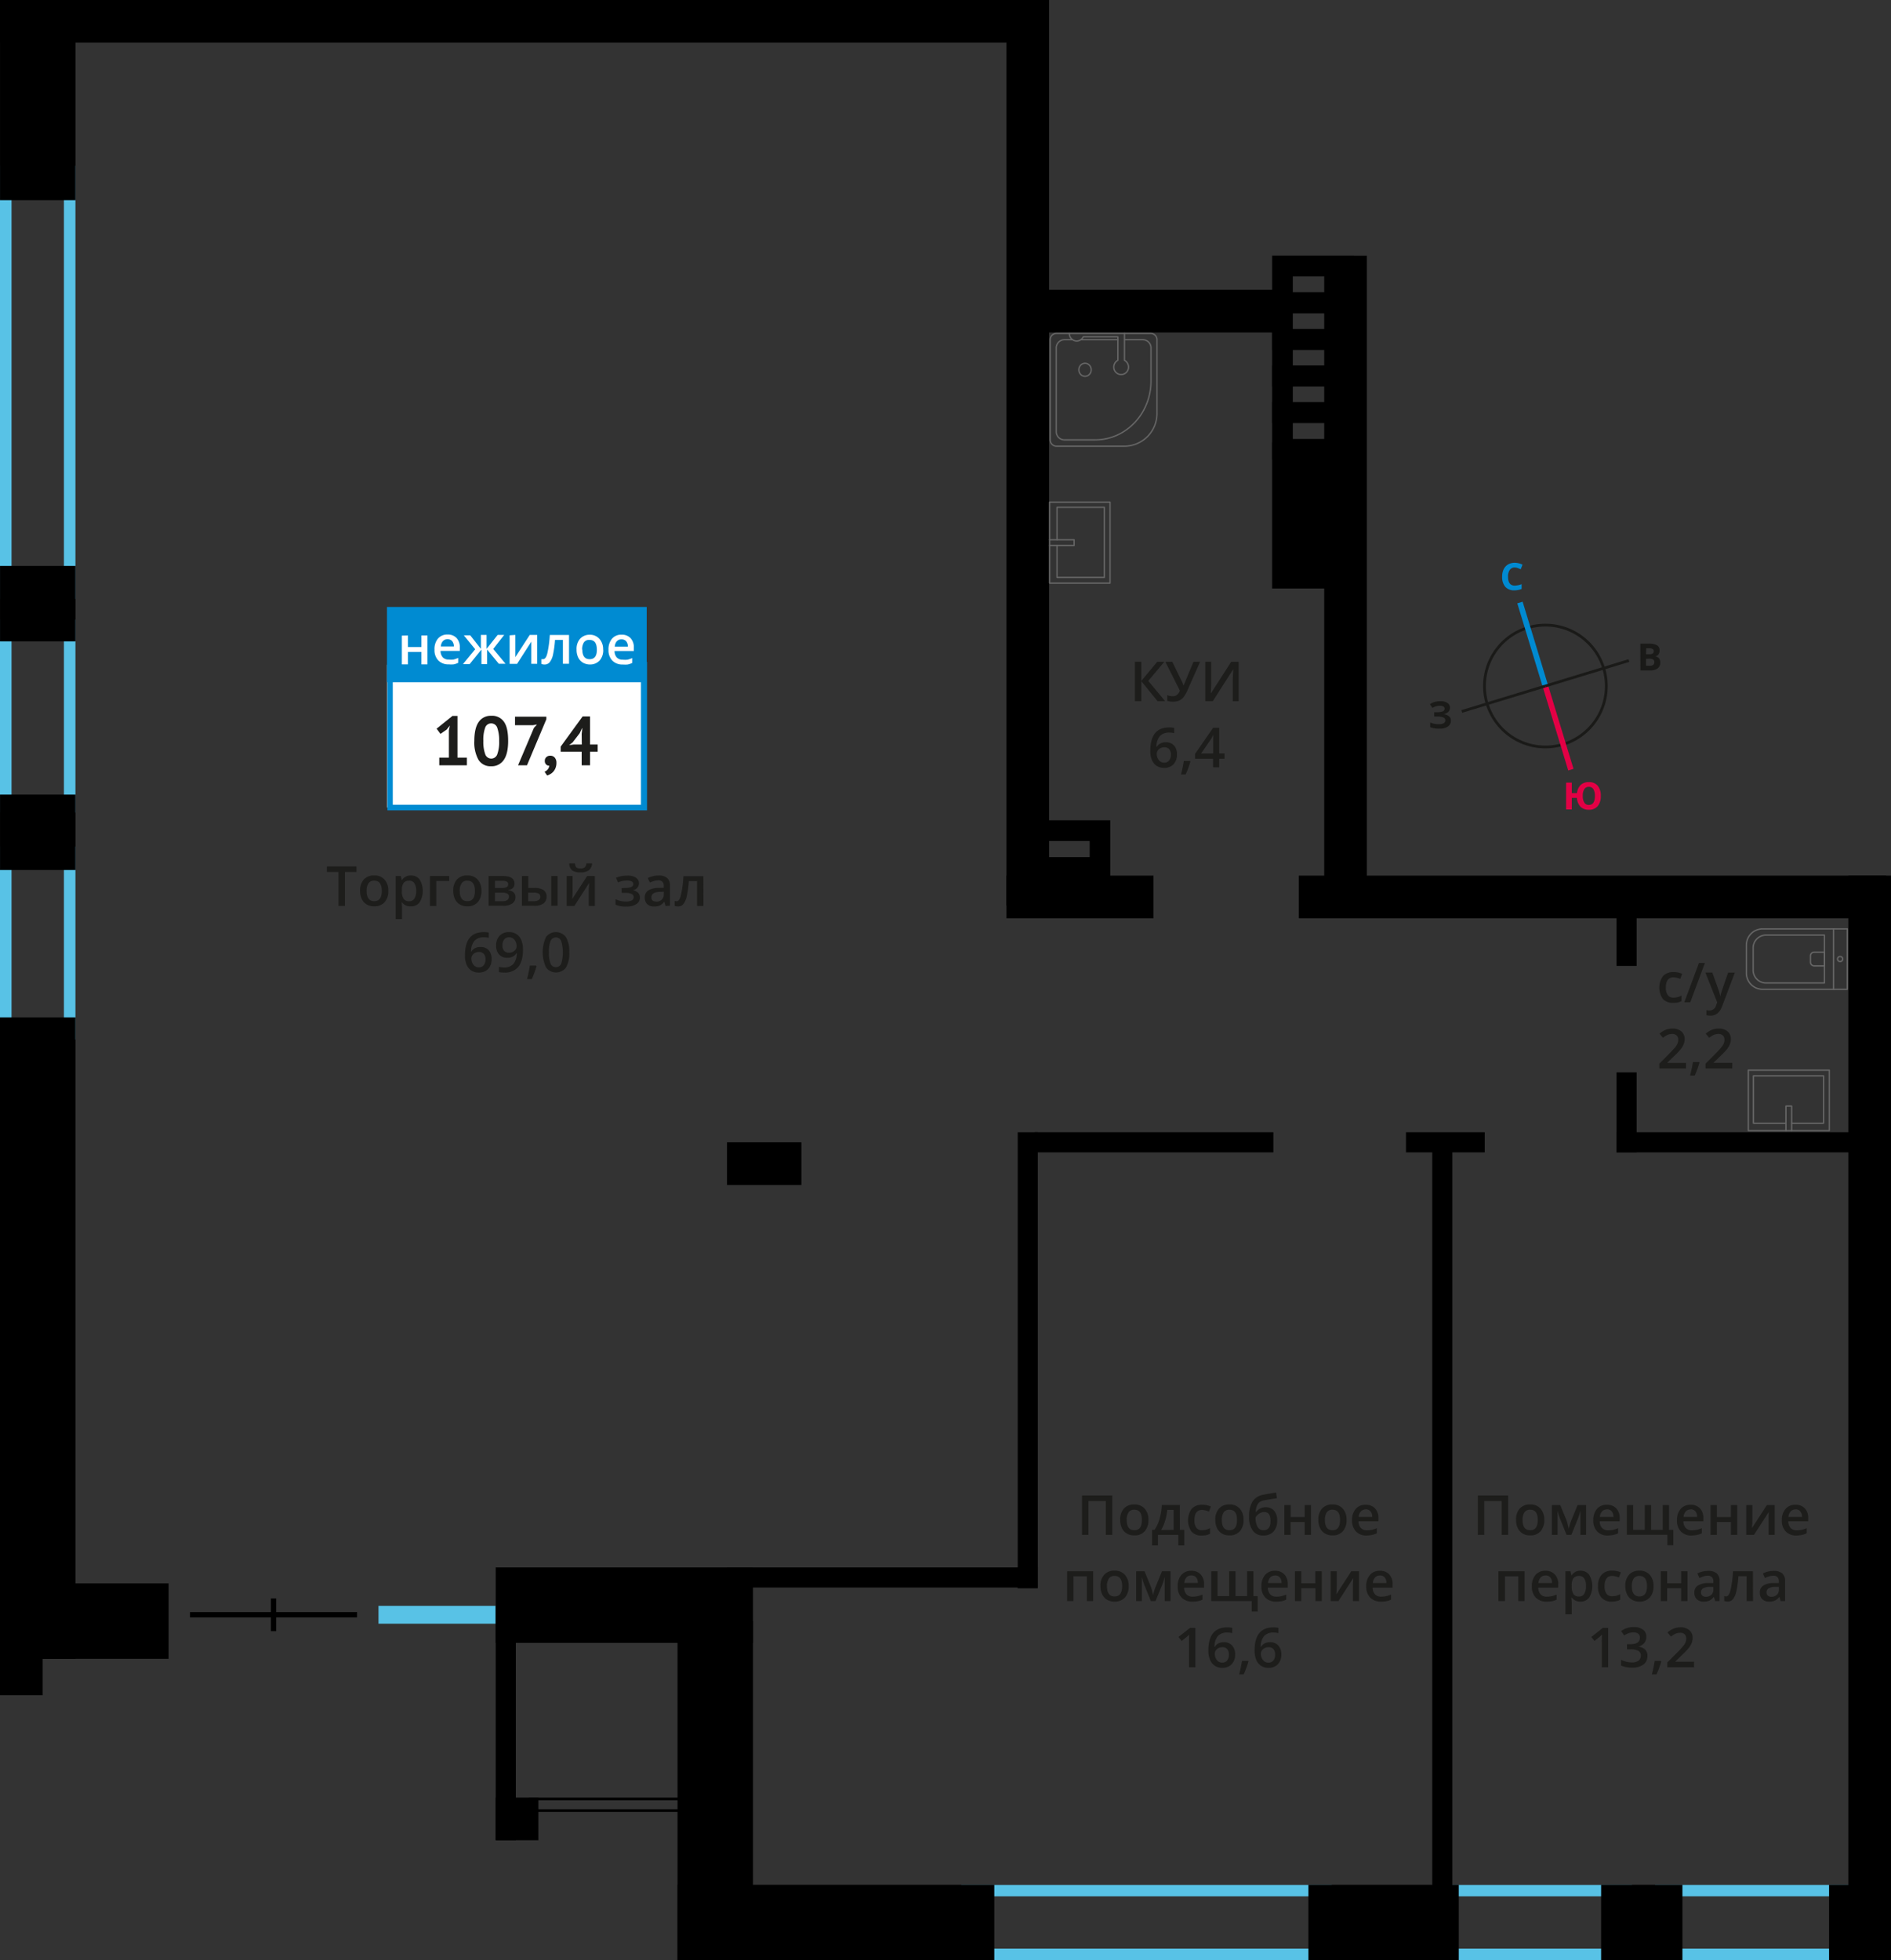 <svg xmlns="http://www.w3.org/2000/svg" width="663.82" height="688.06" viewBox="0 0 663.82 688.06">
  <rect x="0" y="0" width="663.82" height="688.06" fill="#333333" stroke="none"/>
  <defs>
    <style>
      .cls-1 {
        fill: #58c2e6;
      }

      .cls-10, .cls-2, .cls-3, .cls-7, .cls-8, .cls-9 {
        fill: none;
      }

      .cls-2 {
        stroke: #666;
        stroke-linecap: round;
        stroke-linejoin: round;
        stroke-width: 0.47px;
      }

      .cls-3 {
        stroke: #000;
        stroke-miterlimit: 10;
        stroke-width: 1.86px;
      }

      .cls-4 {
        fill: #1d1d1b;
      }

      .cls-5 {
        fill: #fff;
      }

      .cls-6 {
        fill: #008bd2;
      }

      .cls-10, .cls-7 {
        stroke: #1a1a18;
      }

      .cls-7 {
        stroke-miterlimit: 22.93;
        stroke-width: 0.97px;
      }

      .cls-8 {
        stroke: #008ad1;
        stroke-width: 1.95px;
      }

      .cls-10, .cls-8, .cls-9 {
        stroke-miterlimit: 22.93;
      }

      .cls-9 {
        stroke: #e30045;
        stroke-width: 1.94px;
      }

      .cls-10 {
        stroke-width: 0.97px;
      }

      .cls-11 {
        isolation: isolate;
      }

      .cls-12 {
        fill: #008ad1;
      }

      .cls-13 {
        fill: #e30045;
      }

      .cls-14 {
        fill: #1a1a18;
      }
    </style>
  </defs>
  <g id="text">
    <g>
      <path class="cls-1" d="M646.71,665.63V684H585V665.63h61.71m4-4H581v26.48h69.81V661.58Z"/>
      <path class="cls-1" d="M568.88,665.63V684H507.17V665.63h61.71m4-4h-69.8v26.48h69.8V661.58Z"/>
      <path class="cls-1" d="M463.42,665.63V684H341.53V665.63H463.42m4.05-4h-130v26.48h130V661.58Z"/>
      <path class="cls-1" d="M22.44,221.49v59.65H4.05V221.49H22.44m4-4H0v67.73H26.48V217.45Z"/>
      <path class="cls-1" d="M22.44,62.2v144H4.05V62.2H22.44m4-4H0V210.25H26.48V58.16Z"/>
      <path class="cls-1" d="M22.44,301.16V360.8H4.05V301.16H22.44m4-4H0v67.73H26.48V297.12Z"/>
      <rect class="cls-1" x="132.87" y="563.67" width="67.85" height="6.27"/>
      <rect x="-21.88" y="21.88" width="70.25" height="26.48" transform="translate(48.37 21.88) rotate(90)"/>
      <rect y="198.65" width="26.48" height="26.48" transform="translate(225.14 198.65) rotate(90)"/>
      <rect y="278.91" width="26.48" height="26.48" transform="translate(305.4 278.91) rotate(90)"/>
      <rect x="-99.34" y="456.44" width="225.16" height="26.48" transform="translate(482.92 456.44) rotate(90)"/>
      <rect y="555.78" width="59.18" height="26.48" transform="translate(59.18 1138.04) rotate(-180)"/>
      <rect x="174.02" y="550.18" width="90.3" height="26.48" transform="translate(438.34 1126.85) rotate(-180)"/>
      <rect x="237.84" y="661.58" width="111.2" height="26.48" transform="translate(586.88 1349.64) rotate(-180)"/>
      <rect x="459.32" y="661.58" width="52.78" height="26.48" transform="translate(971.41 1349.64) rotate(-180)"/>
      <rect x="562.06" y="661.58" width="28.54" height="26.48"/>
      <rect x="642.08" y="661.58" width="21.74" height="26.48"/>
      <rect x="191.56" y="615.3" width="119.05" height="26.48" transform="translate(879.62 377.46) rotate(90)"/>
      <rect width="368.28" height="14.97" transform="translate(368.28 14.97) rotate(-180)"/>
      <rect x="364.33" y="101.75" width="84.45" height="14.97" transform="translate(813.1 218.46) rotate(-180)"/>
      <path d="M238.29,631.91v3.18h-51.7v-3.18h51.7m.93-.93H185.66v5h53.56v-5Z"/>
      <rect x="136.4" y="601.27" width="82.3" height="7.06" transform="translate(782.35 427.25) rotate(90)"/>
      <rect x="561.35" y="325.86" width="19.29" height="7.06" transform="translate(241.61 900.39) rotate(-90)"/>
      <rect x="556.97" y="386.93" width="28.07" height="7.06" transform="translate(180.54 961.46) rotate(-90)"/>
      <rect x="567.47" y="397.44" width="84.6" height="7.06" transform="translate(1219.54 801.93) rotate(180)"/>
      <rect x="493.55" y="397.44" width="27.64" height="7.06" transform="translate(1014.75 801.93) rotate(180)"/>
      <rect x="255.21" y="550.18" width="109.12" height="7.06" transform="translate(619.53 1107.43) rotate(180)"/>
      <rect x="363.17" y="397.44" width="83.83" height="7.06" transform="translate(810.18 801.93) rotate(180)"/>
      <rect x="280.76" y="473.94" width="160.07" height="7.06" transform="translate(-116.68 838.27) rotate(-90)"/>
      <rect x="371.2" y="530.16" width="270.21" height="7.06" transform="translate(1040 27.39) rotate(90)"/>
      <rect x="255.21" y="400.97" width="26.11" height="14.97"/>
      <rect x="174.02" y="630.98" width="14.97" height="14.97" transform="translate(363.01 1276.92) rotate(-180)"/>
      <rect y="580.06" width="14.97" height="14.97" transform="translate(14.97 1175.09) rotate(-180)"/>
      <rect x="353.31" y="307.36" width="51.61" height="14.97" transform="translate(758.23 629.68) rotate(-180)"/>
      <rect x="455.95" y="307.36" width="206.12" height="14.97" transform="translate(1118.02 629.68) rotate(-180)"/>
      <rect x="465.98" y="490.23" width="380.71" height="14.97" transform="translate(1154.05 -158.63) rotate(90)"/>
      <rect x="207.71" y="157.24" width="306.17" height="14.97" transform="translate(525.52 -196.07) rotate(90)"/>
      <rect x="358.32" y="196.3" width="228.03" height="14.97" transform="translate(676.13 -268.55) rotate(90)"/>
      <g>
        <path class="cls-2" d="M613,326h29.74a5.69,5.69,0,0,1,5.69,5.69v9.83a5.69,5.69,0,0,1-5.69,5.69H613a0,0,0,0,1,0,0V326a0,0,0,0,1,0,0Z" transform="translate(1261.48 673.26) rotate(-180)"/>
        <path class="cls-2" d="M615.43,328.22h20.51a4.51,4.51,0,0,1,4.51,4.51v7.79a4.51,4.51,0,0,1-4.51,4.51H615.43a0,0,0,0,1,0,0V328.22a0,0,0,0,1,0,0Z" transform="translate(1255.88 673.26) rotate(-180)"/>
        <path class="cls-2" d="M635.55,334.23h3.62a1.29,1.29,0,0,1,1.29,1.29v2.23a1.29,1.29,0,0,1-1.29,1.29h-3.62a0,0,0,0,1,0,0v-4.8A0,0,0,0,1,635.55,334.23Z" transform="matrix(-1, 0, 0, -1, 1276, 673.26)"/>
        <circle class="cls-2" cx="645.96" cy="336.63" r="0.9"/>
        <line class="cls-2" x1="643.65" y1="347.24" x2="643.65" y2="326.02"/>
      </g>
      <g>
        <rect class="cls-2" x="617.33" y="372.04" width="21.22" height="28.43" transform="translate(241.69 1014.19) rotate(-90)"/>
        <polyline class="cls-2" points="628.94 396.86 628.94 388.25 626.94 388.25 626.94 396.86"/>
        <polyline class="cls-2" points="628.94 394.26 640.15 394.26 640.15 377.64 615.53 377.64 615.53 394.26 626.94 394.26"/>
      </g>
      <g>
        <rect class="cls-2" x="368.45" y="176.25" width="21.22" height="28.43"/>
        <polyline class="cls-2" points="368.45 191.47 377.06 191.47 377.06 189.47 368.45 189.47"/>
        <polyline class="cls-2" points="371.06 191.47 371.06 202.68 387.67 202.68 387.67 178.06 371.06 178.06 371.06 189.47"/>
      </g>
      <g>
        <path class="cls-2" d="M375.39,117a2.64,2.64,0,0,0,2.58,2.72,2.57,2.57,0,0,0,2.29-1.49h12.15v8.23a2.73,2.73,0,0,0-1.42,2.42,2.58,2.58,0,1,0,5.16,0,2.73,2.73,0,0,0-1.42-2.42V117"/>
        <path class="cls-2" d="M369.85,118.08h25.9a11.47,11.47,0,0,1,11.47,11.47v23.79a2.23,2.23,0,0,1-2.23,2.23H369.85a2.23,2.23,0,0,1-2.23-2.23v-33A2.23,2.23,0,0,1,369.85,118.08Z" transform="translate(524.23 -250.6) rotate(90)"/>
        <path class="cls-2" d="M376.49,119.26h-2.92a2.87,2.87,0,0,0-2.79,2.95v29.25a2.87,2.87,0,0,0,2.79,2.94h10.89c10.82,0,19.6-9.27,19.59-20.7V122.2a2.86,2.86,0,0,0-2.78-2.94h-6.54"/>
        <line class="cls-2" x1="392.41" y1="119.26" x2="379.48" y2="119.26"/>
        <ellipse class="cls-2" cx="380.89" cy="129.8" rx="2.18" ry="2.3"/>
      </g>
      <path d="M468.05,97v5.66H453.83V97h14.22m7.27-7.27H446.56V110h28.76V89.77Z"/>
      <path d="M468.05,109.89v5.66H453.83v-5.66h14.22m7.27-7.27H446.56v20.2h28.76v-20.2Z"/>
      <path d="M468.05,122.74v5.66H453.83v-5.66h14.22m7.27-7.27H446.56v20.19h28.76V115.47Z"/>
      <path d="M468.05,135.58v5.66H453.83v-5.66h14.22m7.27-7.27H446.56v20.2h28.76v-20.2Z"/>
      <path d="M468.05,148.43v5.66H453.83v-5.66h14.22m7.27-7.27H446.56v20.2h28.76v-20.2Z"/>
      <rect x="446.56" y="155.35" width="28.76" height="51.22"/>
      <path d="M382.52,295.2v5.66H368.29V295.2h14.23m7.26-7.27H361v20.2h28.75v-20.2Z"/>
      <g>
        <line class="cls-3" x1="96.03" y1="561.05" x2="96.03" y2="572.56"/>
        <line class="cls-3" x1="125.35" y1="566.8" x2="66.7" y2="566.8"/>
      </g>
      <g>
        <path class="cls-4" d="M409,246.11h-2.66l-5.69-7v7h-2.26V232.28h2.26V239l5.59-6.7h2.48L403.09,239Z"/>
        <path class="cls-4" d="M421.29,232.28l-4.36,9.84a11.89,11.89,0,0,1-1.48,2.61,4.09,4.09,0,0,1-1.55,1.19,5.51,5.51,0,0,1-2.15.38,7,7,0,0,1-2-.29v-2a5.11,5.11,0,0,0,1.94.37,2.4,2.4,0,0,0,1.44-.42,3.63,3.63,0,0,0,1.06-1.52l-5.1-10.13h2.44l3.37,6.93a13,13,0,0,1,.56,1.32h.1a5.61,5.61,0,0,1,.28-.79l3.11-7.46Z"/>
        <path class="cls-4" d="M423.11,232.28h2.07v7.19c0,.75,0,1.51-.05,2.27s-.07,1.29-.09,1.56h.09l7.06-11h2.64v13.83h-2.08V239c0-1.09.06-2.42.18-4h-.08l-7.09,11.1h-2.65Z"/>
        <path class="cls-4" d="M403.82,263.46q0-8.11,6.61-8.12a8.63,8.63,0,0,1,1.75.16v1.86a5.93,5.93,0,0,0-1.66-.21,4.39,4.39,0,0,0-3.34,1.19,5.79,5.79,0,0,0-1.21,3.82h.11a3.11,3.11,0,0,1,1.25-1.19,4.05,4.05,0,0,1,1.89-.42,3.77,3.77,0,0,1,2.94,1.16,4.47,4.47,0,0,1,1,3.13,4.73,4.73,0,0,1-1.22,3.43,4.35,4.35,0,0,1-3.31,1.27,4.64,4.64,0,0,1-2.59-.72,4.5,4.5,0,0,1-1.68-2.08A8.11,8.11,0,0,1,403.82,263.46Zm4.82,4.24a2.14,2.14,0,0,0,1.76-.74,3.19,3.19,0,0,0,.62-2.1,2.8,2.8,0,0,0-.58-1.88,2.18,2.18,0,0,0-1.74-.68,3,3,0,0,0-1.33.31,2.42,2.42,0,0,0-.95.84,1.93,1.93,0,0,0-.35,1.09,3.53,3.53,0,0,0,.72,2.25A2.25,2.25,0,0,0,408.64,267.7Z"/>
        <path class="cls-4" d="M417.88,267.31a31.82,31.82,0,0,1-1.67,4.53h-1.63a46.55,46.55,0,0,0,1-4.74h2.18Z"/>
        <path class="cls-4" d="M429.87,266.33H428v3h-2.16v-3h-6.32v-1.71l6.32-9.14H428v9h1.87Zm-4-1.84V261c0-1.24,0-2.25.09-3h-.07a11.58,11.58,0,0,1-.83,1.51l-3.44,5Z"/>
      </g>
      <g>
        <path class="cls-4" d="M587.32,352a4.59,4.59,0,0,1-3.61-1.38,7,7,0,0,1,.06-8,4.8,4.8,0,0,1,3.73-1.41,7,7,0,0,1,3,.61l-.67,1.79a6.67,6.67,0,0,0-2.33-.55q-2.72,0-2.72,3.6a4.35,4.35,0,0,0,.68,2.65,2.36,2.36,0,0,0,2,.88,5.7,5.7,0,0,0,2.81-.74v1.94a4.48,4.48,0,0,1-1.27.5A7.7,7.7,0,0,1,587.32,352Z"/>
        <path class="cls-4" d="M598.5,338l-5.15,13.82h-2.1L596.41,338Z"/>
        <path class="cls-4" d="M598.66,341.36h2.42l2.13,5.92a11.54,11.54,0,0,1,.64,2.39h.07a9.4,9.4,0,0,1,.32-1.27q.22-.73,2.4-7H609l-4.47,11.84c-.82,2.18-2.17,3.27-4.07,3.27a6.91,6.91,0,0,1-1.44-.16v-1.76a5.68,5.68,0,0,0,1.15.11,2.35,2.35,0,0,0,2.26-1.86l.38-1Z"/>
        <path class="cls-4" d="M591.86,375.05h-9.37v-1.68l3.56-3.58c1.05-1.08,1.75-1.85,2.1-2.3a5.59,5.59,0,0,0,.75-1.27,3.38,3.38,0,0,0,.23-1.28,1.92,1.92,0,0,0-.56-1.47,2.13,2.13,0,0,0-1.55-.54,4.25,4.25,0,0,0-1.54.29,7.3,7.3,0,0,0-1.72,1.06l-1.2-1.46a7.78,7.78,0,0,1,2.24-1.38,6.62,6.62,0,0,1,2.32-.41,4.54,4.54,0,0,1,3.09,1,3.38,3.38,0,0,1,1.17,2.71,4.8,4.8,0,0,1-.34,1.77,7.14,7.14,0,0,1-1,1.74,24,24,0,0,1-2.31,2.42L585.29,373v.1h6.57Z"/>
        <path class="cls-4" d="M596.59,373a32.73,32.73,0,0,1-1.67,4.53h-1.63a46.16,46.16,0,0,0,1-4.75h2.18Z"/>
        <path class="cls-4" d="M608.09,375.05h-9.38v-1.68l3.57-3.58a30,30,0,0,0,2.09-2.3,5.31,5.31,0,0,0,.76-1.27,3.59,3.59,0,0,0,.23-1.28,2,2,0,0,0-.56-1.47,2.16,2.16,0,0,0-1.56-.54,4.2,4.2,0,0,0-1.53.29,7.3,7.3,0,0,0-1.72,1.06l-1.2-1.46a7.78,7.78,0,0,1,2.24-1.38,6.62,6.62,0,0,1,2.32-.41,4.58,4.58,0,0,1,3.09,1,3.38,3.38,0,0,1,1.16,2.71,4.8,4.8,0,0,1-.33,1.77,7.48,7.48,0,0,1-1,1.74,24.4,24.4,0,0,1-2.32,2.42l-2.4,2.32v.1h6.57Z"/>
      </g>
      <g>
        <path class="cls-4" d="M529.42,538.76h-2.27V526.87h-6.1v11.89h-2.26V524.93h10.63Z"/>
        <path class="cls-4" d="M542.1,533.51a5.69,5.69,0,0,1-1.32,4,4.69,4.69,0,0,1-3.66,1.44,5,5,0,0,1-2.59-.66,4.43,4.43,0,0,1-1.73-1.9,6.56,6.56,0,0,1-.6-2.88,5.65,5.65,0,0,1,1.3-4,4.75,4.75,0,0,1,3.68-1.43,4.61,4.61,0,0,1,3.59,1.46A5.63,5.63,0,0,1,542.1,533.51Zm-7.62,0c0,2.42.9,3.62,2.68,3.62s2.65-1.2,2.65-3.62-.89-3.58-2.67-3.58a2.3,2.3,0,0,0-2,.92A4.73,4.73,0,0,0,534.48,533.51Z"/>
        <path class="cls-4" d="M550.66,536.63l.12-.45c.26-.94.48-1.66.67-2.17l2.34-5.71h3v10.46h-2v-8.45l-.17.57a20.12,20.12,0,0,1-.72,2.24l-2.29,5.64h-1.68l-2.29-5.68a27,27,0,0,1-.87-2.77v8.45h-2V528.3h2.94l2.27,5.54A25.12,25.12,0,0,1,550.66,536.63Z"/>
        <path class="cls-4" d="M564.5,539a5.07,5.07,0,0,1-3.82-1.43,5.4,5.4,0,0,1-1.37-3.91,5.92,5.92,0,0,1,1.27-4,4.4,4.4,0,0,1,3.51-1.47,4.3,4.3,0,0,1,3.27,1.26,4.77,4.77,0,0,1,1.21,3.46V534h-7a3.39,3.39,0,0,0,.82,2.34,2.84,2.84,0,0,0,2.18.82,7.85,7.85,0,0,0,1.73-.18,8.93,8.93,0,0,0,1.72-.58v1.81a7.11,7.11,0,0,1-1.65.55A10.7,10.7,0,0,1,564.5,539Zm-.41-9.16a2.25,2.25,0,0,0-1.7.68,3.26,3.26,0,0,0-.76,1.95h4.75a2.91,2.91,0,0,0-.62-2A2.17,2.17,0,0,0,564.09,529.79Z"/>
        <path class="cls-4" d="M585.91,537h1.5v5.4h-2.09v-3.68H571.09V528.3h2.22V537h4.08v-8.7h2.22V537h4.07v-8.7h2.23Z"/>
        <path class="cls-4" d="M593.88,539a5.07,5.07,0,0,1-3.82-1.43,5.4,5.4,0,0,1-1.37-3.91,5.87,5.87,0,0,1,1.28-4,4.4,4.4,0,0,1,3.5-1.47,4.34,4.34,0,0,1,3.28,1.26,4.81,4.81,0,0,1,1.2,3.46V534h-7a3.39,3.39,0,0,0,.82,2.34,2.84,2.84,0,0,0,2.18.82,7.85,7.85,0,0,0,1.73-.18,8.93,8.93,0,0,0,1.72-.58v1.81a7,7,0,0,1-1.65.55A10.7,10.7,0,0,1,593.88,539Zm-.41-9.16a2.21,2.21,0,0,0-1.69.68,3.2,3.2,0,0,0-.77,1.95h4.75a2.91,2.91,0,0,0-.62-2A2.17,2.17,0,0,0,593.47,529.79Z"/>
        <path class="cls-4" d="M602.69,528.3v4.2h4.93v-4.2h2.22v10.46h-2.22v-4.51h-4.93v4.51h-2.22V528.3Z"/>
        <path class="cls-4" d="M615.15,528.3v5.36c0,.63,0,1.54-.15,2.75l5.24-8.11H623v10.46h-2.14v-5.27c0-.29,0-.76,0-1.41s.07-1.12.09-1.42l-5.23,8.1H613V528.3Z"/>
        <path class="cls-4" d="M630.69,539a5.06,5.06,0,0,1-3.81-1.43,5.36,5.36,0,0,1-1.38-3.91,5.92,5.92,0,0,1,1.28-4,4.4,4.4,0,0,1,3.51-1.47,4.3,4.3,0,0,1,3.27,1.26,4.81,4.81,0,0,1,1.2,3.46V534h-7a3.44,3.44,0,0,0,.82,2.34,2.87,2.87,0,0,0,2.19.82,7.76,7.76,0,0,0,1.72-.18,8.5,8.5,0,0,0,1.72-.58v1.81a6.81,6.81,0,0,1-1.65.55A10.62,10.62,0,0,1,630.69,539Zm-.4-9.16a2.22,2.22,0,0,0-1.7.68,3.14,3.14,0,0,0-.76,1.95h4.75a3,3,0,0,0-.63-2A2.15,2.15,0,0,0,630.29,529.79Z"/>
        <path class="cls-4" d="M535.18,551.54V562H533v-8.7h-4.69V562H526V551.54Z"/>
        <path class="cls-4" d="M542.93,562.19a5.07,5.07,0,0,1-3.82-1.43,5.41,5.41,0,0,1-1.37-3.92,5.91,5.91,0,0,1,1.27-4,4.4,4.4,0,0,1,3.51-1.47,4.3,4.3,0,0,1,3.27,1.26,4.77,4.77,0,0,1,1.21,3.46v1.2h-7a3.39,3.39,0,0,0,.82,2.34,2.84,2.84,0,0,0,2.18.82,7.85,7.85,0,0,0,1.73-.18,8.64,8.64,0,0,0,1.71-.58v1.81a6.89,6.89,0,0,1-1.64.55A10.79,10.79,0,0,1,542.93,562.19Zm-.41-9.16a2.25,2.25,0,0,0-1.7.68,3.26,3.26,0,0,0-.76,1.95h4.75a2.91,2.91,0,0,0-.62-2A2.17,2.17,0,0,0,542.52,553Z"/>
        <path class="cls-4" d="M554.82,562.19a3.67,3.67,0,0,1-3.08-1.43h-.13c.09.88.13,1.42.13,1.61v4.28h-2.22V551.54h1.8c0,.2.15.66.31,1.4h.11a3.48,3.48,0,0,1,3.12-1.59,3.62,3.62,0,0,1,3,1.42,7.79,7.79,0,0,1,0,8A3.66,3.66,0,0,1,554.82,562.19Zm-.53-9a2.31,2.31,0,0,0-1.94.77,4.07,4.07,0,0,0-.61,2.48v.33a4.86,4.86,0,0,0,.61,2.77,2.24,2.24,0,0,0,2,.85,2,2,0,0,0,1.78-.94,4.86,4.86,0,0,0,.62-2.7,4.74,4.74,0,0,0-.61-2.66A2.08,2.08,0,0,0,554.29,553.17Z"/>
        <path class="cls-4" d="M565.8,562.19a4.54,4.54,0,0,1-3.6-1.39,5.74,5.74,0,0,1-1.24-4,5.82,5.82,0,0,1,1.29-4.06,4.78,4.78,0,0,1,3.73-1.42,7,7,0,0,1,3,.62l-.67,1.78a6.85,6.85,0,0,0-2.33-.55c-1.81,0-2.71,1.21-2.71,3.61a4.31,4.31,0,0,0,.68,2.64,2.33,2.33,0,0,0,2,.88,5.72,5.72,0,0,0,2.81-.73v1.94a4.55,4.55,0,0,1-1.28.5A7.64,7.64,0,0,1,565.8,562.19Z"/>
        <path class="cls-4" d="M580.45,556.75a5.74,5.74,0,0,1-1.31,4,4.72,4.72,0,0,1-3.66,1.44,5,5,0,0,1-2.59-.66,4.4,4.4,0,0,1-1.73-1.91,6.35,6.35,0,0,1-.61-2.87,5.66,5.66,0,0,1,1.31-4,4.72,4.72,0,0,1,3.67-1.43,4.62,4.62,0,0,1,3.6,1.46A5.67,5.67,0,0,1,580.45,556.75Zm-7.61,0q0,3.62,2.67,3.62t2.65-3.62q0-3.59-2.66-3.58a2.28,2.28,0,0,0-2,.92A4.73,4.73,0,0,0,572.84,556.75Z"/>
        <path class="cls-4" d="M585.23,551.54v4.2h4.92v-4.2h2.23V562h-2.23v-4.51h-4.92V562H583V551.54Z"/>
        <path class="cls-4" d="M602.1,562l-.45-1.46h-.07a4.3,4.3,0,0,1-1.52,1.3,4.86,4.86,0,0,1-2,.35,3.36,3.36,0,0,1-2.41-.83,3.11,3.11,0,0,1-.86-2.36,2.77,2.77,0,0,1,1.2-2.44,6.9,6.9,0,0,1,3.66-.9l1.8,0v-.56a2.08,2.08,0,0,0-.47-1.5,1.9,1.9,0,0,0-1.45-.5,5,5,0,0,0-1.54.24,11.64,11.64,0,0,0-1.42.56l-.71-1.59a7.6,7.6,0,0,1,1.86-.68,8.79,8.79,0,0,1,1.91-.23,4.52,4.52,0,0,1,3,.87,3.4,3.4,0,0,1,1,2.73v7Zm-3.31-1.51a2.75,2.75,0,0,0,1.94-.68,2.44,2.44,0,0,0,.73-1.9V557l-1.34,0a4.59,4.59,0,0,0-2.28.53,1.59,1.59,0,0,0-.72,1.43,1.37,1.37,0,0,0,.42,1.08A1.77,1.77,0,0,0,598.79,560.49Z"/>
        <path class="cls-4" d="M615.38,562h-2.24v-8.72h-2.88a36.68,36.68,0,0,1-.72,5.26,6.76,6.76,0,0,1-1.17,2.76,2.32,2.32,0,0,1-1.87.87,3.16,3.16,0,0,1-1.23-.21v-1.74a2,2,0,0,0,.7.13c.65,0,1.15-.72,1.52-2.17a40.56,40.56,0,0,0,.87-6.64h7Z"/>
        <path class="cls-4" d="M625.11,562l-.45-1.46h-.07a4.32,4.32,0,0,1-1.53,1.3,4.78,4.78,0,0,1-2,.35,3.36,3.36,0,0,1-2.41-.83,3.12,3.12,0,0,1-.87-2.36,2.77,2.77,0,0,1,1.2-2.44,7,7,0,0,1,3.66-.9l1.81,0v-.56a2.12,2.12,0,0,0-.47-1.5,1.9,1.9,0,0,0-1.45-.5,5,5,0,0,0-1.54.24,11,11,0,0,0-1.42.56l-.72-1.59a7.83,7.83,0,0,1,1.87-.68,8.79,8.79,0,0,1,1.91-.23,4.52,4.52,0,0,1,3,.87,3.43,3.43,0,0,1,1,2.73v7Zm-3.31-1.51a2.76,2.76,0,0,0,1.94-.68,2.44,2.44,0,0,0,.73-1.9V557l-1.34,0a4.59,4.59,0,0,0-2.28.53,1.59,1.59,0,0,0-.72,1.43,1.37,1.37,0,0,0,.42,1.08A1.75,1.75,0,0,0,621.8,560.49Z"/>
        <path class="cls-4" d="M564.54,585.24h-2.23v-8.93c0-1.06,0-1.91.08-2.53-.15.15-.32.32-.53.5L559.73,576l-1.11-1.41,4.06-3.2h1.86Z"/>
        <path class="cls-4" d="M577.92,574.59a3.2,3.2,0,0,1-.77,2.19A3.87,3.87,0,0,1,575,578V578a4.19,4.19,0,0,1,2.49,1,2.93,2.93,0,0,1,.83,2.2,3.65,3.65,0,0,1-1.4,3.07,6.42,6.42,0,0,1-4,1.09,9,9,0,0,1-3.88-.75v-2a9,9,0,0,0,1.86.68,8.55,8.55,0,0,0,1.89.23,4,4,0,0,0,2.4-.59,2.18,2.18,0,0,0,.8-1.85,1.73,1.73,0,0,0-.88-1.62,5.6,5.6,0,0,0-2.76-.52h-1.2v-1.81h1.22c2.2,0,3.31-.76,3.31-2.29a1.7,1.7,0,0,0-.58-1.37,2.59,2.59,0,0,0-1.7-.48,5.13,5.13,0,0,0-1.52.22,7.8,7.8,0,0,0-1.72.86l-1.08-1.55a7.25,7.25,0,0,1,4.41-1.4,5.22,5.22,0,0,1,3.26.9A2.94,2.94,0,0,1,577.92,574.59Z"/>
        <path class="cls-4" d="M583.17,583.21a32.22,32.22,0,0,1-1.67,4.52h-1.63a46.55,46.55,0,0,0,1-4.74H583Z"/>
        <path class="cls-4" d="M594.67,585.24h-9.38v-1.69l3.57-3.58a30.47,30.47,0,0,0,2.09-2.29,5.52,5.52,0,0,0,.76-1.27,3.63,3.63,0,0,0,.23-1.28,2,2,0,0,0-.56-1.48,2.16,2.16,0,0,0-1.56-.53,4,4,0,0,0-1.53.29,7,7,0,0,0-1.72,1.06l-1.2-1.47a7.78,7.78,0,0,1,2.24-1.38,6.62,6.62,0,0,1,2.32-.41,4.58,4.58,0,0,1,3.09,1,3.39,3.39,0,0,1,1.16,2.71,4.85,4.85,0,0,1-.33,1.78,7.43,7.43,0,0,1-1,1.73,24.4,24.4,0,0,1-2.32,2.42l-2.4,2.33v.09h6.57Z"/>
      </g>
      <g>
        <path class="cls-4" d="M390.46,538.76h-2.27V526.87h-6.1v11.89h-2.26V524.93h10.63Z"/>
        <path class="cls-4" d="M403.14,533.51a5.69,5.69,0,0,1-1.32,4,4.69,4.69,0,0,1-3.66,1.44,5,5,0,0,1-2.59-.66,4.43,4.43,0,0,1-1.73-1.9,6.56,6.56,0,0,1-.6-2.88,5.65,5.65,0,0,1,1.3-4,4.75,4.75,0,0,1,3.68-1.43,4.61,4.61,0,0,1,3.59,1.46A5.63,5.63,0,0,1,403.14,533.51Zm-7.62,0c0,2.42.9,3.62,2.68,3.62s2.65-1.2,2.65-3.62-.89-3.58-2.67-3.58a2.3,2.3,0,0,0-2,.92A4.73,4.73,0,0,0,395.52,533.51Z"/>
        <path class="cls-4" d="M415.72,542.46h-2.07v-3.7h-7.17v3.7h-2.05V537h.85a13.05,13.05,0,0,0,1.78-3.87,21.75,21.75,0,0,0,.78-4.87h6.35V537h1.53ZM412,537v-7h-2.25a18.79,18.79,0,0,1-.76,3.84,13,13,0,0,1-1.39,3.2Z"/>
        <path class="cls-4" d="M421.88,539a4.56,4.56,0,0,1-3.61-1.39,7,7,0,0,1,.06-8,4.77,4.77,0,0,1,3.73-1.42,7,7,0,0,1,3,.62l-.67,1.78A6.9,6.9,0,0,0,422,530c-1.81,0-2.71,1.21-2.71,3.61a4.32,4.32,0,0,0,.67,2.64,2.33,2.33,0,0,0,2,.88,5.69,5.69,0,0,0,2.81-.73v1.94a4.48,4.48,0,0,1-1.27.5A7.7,7.7,0,0,1,421.88,539Z"/>
        <path class="cls-4" d="M436.53,533.51a5.69,5.69,0,0,1-1.32,4,4.69,4.69,0,0,1-3.66,1.44,5,5,0,0,1-2.59-.66,4.49,4.49,0,0,1-1.73-1.9,6.56,6.56,0,0,1-.6-2.88,5.65,5.65,0,0,1,1.3-4,4.75,4.75,0,0,1,3.68-1.43,4.61,4.61,0,0,1,3.59,1.46A5.63,5.63,0,0,1,436.53,533.51Zm-7.62,0c0,2.42.9,3.62,2.68,3.62s2.65-1.2,2.65-3.62-.89-3.58-2.67-3.58a2.3,2.3,0,0,0-2,.92A4.73,4.73,0,0,0,428.91,533.51Z"/>
        <path class="cls-4" d="M438.47,532.48a10.12,10.12,0,0,1,1.19-5.38,5.53,5.53,0,0,1,3.78-2.42c1.3-.27,2.81-.52,4.51-.78l.31,2c-2.07.32-3.58.56-4.54.74a3.16,3.16,0,0,0-2.14,1.22,5.54,5.54,0,0,0-.76,2.84H441a3.68,3.68,0,0,1,1.41-1.21,4.1,4.1,0,0,1,1.86-.43,3.82,3.82,0,0,1,3,1.22,5,5,0,0,1,1.08,3.42,5.48,5.48,0,0,1-1.31,3.91,4.76,4.76,0,0,1-3.63,1.38,4.3,4.3,0,0,1-3.6-1.7A7.71,7.71,0,0,1,438.47,532.48Zm5.06,4.65c1.66,0,2.48-1.08,2.48-3.25s-.75-3.14-2.24-3.14a2.9,2.9,0,0,0-1.19.26,4.39,4.39,0,0,0-1.07.7,3.82,3.82,0,0,0-.75.9,6.52,6.52,0,0,0,.71,3.38A2.28,2.28,0,0,0,443.53,537.13Z"/>
        <path class="cls-4" d="M453.09,528.3v4.2H458v-4.2h2.22v10.46H458v-4.51h-4.93v4.51h-2.22V528.3Z"/>
        <path class="cls-4" d="M472.7,533.51a5.69,5.69,0,0,1-1.32,4,4.69,4.69,0,0,1-3.66,1.44,5,5,0,0,1-2.59-.66,4.49,4.49,0,0,1-1.73-1.9,6.56,6.56,0,0,1-.6-2.88,5.65,5.65,0,0,1,1.3-4,4.75,4.75,0,0,1,3.68-1.43,4.61,4.61,0,0,1,3.59,1.46A5.63,5.63,0,0,1,472.7,533.51Zm-7.61,0c0,2.42.89,3.62,2.67,3.62s2.65-1.2,2.65-3.62-.89-3.58-2.67-3.58a2.3,2.3,0,0,0-2,.92A4.82,4.82,0,0,0,465.09,533.51Z"/>
        <path class="cls-4" d="M479.82,539a5.07,5.07,0,0,1-3.82-1.43,5.4,5.4,0,0,1-1.37-3.91,5.92,5.92,0,0,1,1.27-4,4.4,4.4,0,0,1,3.51-1.47,4.3,4.3,0,0,1,3.27,1.26,4.81,4.81,0,0,1,1.21,3.46V534h-7a3.39,3.39,0,0,0,.82,2.34,2.84,2.84,0,0,0,2.18.82,7.85,7.85,0,0,0,1.73-.18,8.64,8.64,0,0,0,1.71-.58v1.81a6.89,6.89,0,0,1-1.64.55A10.79,10.79,0,0,1,479.82,539Zm-.41-9.16a2.25,2.25,0,0,0-1.7.68,3.26,3.26,0,0,0-.76,1.95h4.75a2.91,2.91,0,0,0-.62-2A2.17,2.17,0,0,0,479.41,529.79Z"/>
        <path class="cls-4" d="M383.75,551.54V562h-2.23v-8.7h-4.69V562h-2.22V551.54Z"/>
        <path class="cls-4" d="M396.21,556.75a5.69,5.69,0,0,1-1.32,4,4.72,4.72,0,0,1-3.66,1.44,5,5,0,0,1-2.59-.66,4.4,4.4,0,0,1-1.73-1.91,6.48,6.48,0,0,1-.61-2.87,5.66,5.66,0,0,1,1.31-4,4.75,4.75,0,0,1,3.68-1.43,4.61,4.61,0,0,1,3.59,1.46A5.68,5.68,0,0,1,396.21,556.75Zm-7.62,0c0,2.41.9,3.62,2.68,3.62s2.65-1.21,2.65-3.62-.89-3.58-2.67-3.58a2.3,2.3,0,0,0-2,.92A4.73,4.73,0,0,0,388.59,556.75Z"/>
        <path class="cls-4" d="M404.76,559.87l.13-.45c.25-.94.48-1.66.67-2.17l2.34-5.71h3V562h-2.05v-8.45l-.17.57a20.12,20.12,0,0,1-.72,2.24L405.63,562H404l-2.29-5.68a27,27,0,0,1-.87-2.77V562h-2V551.54h2.94l2.27,5.54A23.57,23.57,0,0,1,404.76,559.87Z"/>
        <path class="cls-4" d="M418.61,562.19a5.07,5.07,0,0,1-3.82-1.43,5.37,5.37,0,0,1-1.37-3.92,5.91,5.91,0,0,1,1.27-4,4.4,4.4,0,0,1,3.51-1.47,4.3,4.3,0,0,1,3.27,1.26,4.81,4.81,0,0,1,1.2,3.46v1.2h-7a3.44,3.44,0,0,0,.83,2.34,2.83,2.83,0,0,0,2.18.82,7.92,7.92,0,0,0,1.73-.18,8.64,8.64,0,0,0,1.71-.58v1.81a6.89,6.89,0,0,1-1.64.55A10.79,10.79,0,0,1,418.61,562.19ZM418.2,553a2.24,2.24,0,0,0-1.7.68,3.2,3.2,0,0,0-.76,1.95h4.75a2.86,2.86,0,0,0-.63-2A2.13,2.13,0,0,0,418.2,553Z"/>
        <path class="cls-4" d="M440,560.28h1.5v5.4h-2.09V562H425.2V551.54h2.22v8.7h4.08v-8.7h2.22v8.7h4.06v-8.7H440Z"/>
        <path class="cls-4" d="M448,562.19a5.07,5.07,0,0,1-3.82-1.43,5.37,5.37,0,0,1-1.37-3.92,5.91,5.91,0,0,1,1.27-4,4.4,4.4,0,0,1,3.51-1.47,4.3,4.3,0,0,1,3.27,1.26,4.81,4.81,0,0,1,1.2,3.46v1.2h-7a3.44,3.44,0,0,0,.83,2.34,2.83,2.83,0,0,0,2.18.82,7.92,7.92,0,0,0,1.73-.18,8.64,8.64,0,0,0,1.71-.58v1.81a6.89,6.89,0,0,1-1.64.55A10.79,10.79,0,0,1,448,562.19Zm-.41-9.16a2.24,2.24,0,0,0-1.7.68,3.2,3.2,0,0,0-.76,1.95h4.75a2.86,2.86,0,0,0-.63-2A2.13,2.13,0,0,0,447.58,553Z"/>
        <path class="cls-4" d="M456.8,551.54v4.2h4.93v-4.2H464V562h-2.22v-4.51H456.8V562h-2.22V551.54Z"/>
        <path class="cls-4" d="M469.26,551.54v5.36c0,.63-.06,1.54-.16,2.75l5.25-8.11h2.72V562h-2.14v-5.27c0-.29,0-.76.05-1.41s.07-1.12.09-1.42l-5.23,8.1h-2.71V551.54Z"/>
        <path class="cls-4" d="M484.8,562.19a5,5,0,0,1-3.81-1.43,5.37,5.37,0,0,1-1.38-3.92,5.86,5.86,0,0,1,1.28-4,4.4,4.4,0,0,1,3.5-1.47,4.32,4.32,0,0,1,3.28,1.26,4.81,4.81,0,0,1,1.2,3.46v1.2h-7a3.39,3.39,0,0,0,.82,2.34,2.86,2.86,0,0,0,2.18.82,7.85,7.85,0,0,0,1.73-.18,8.71,8.71,0,0,0,1.72-.58v1.81a6.81,6.81,0,0,1-1.65.55A10.7,10.7,0,0,1,484.8,562.19Zm-.41-9.16a2.21,2.21,0,0,0-1.69.68,3.14,3.14,0,0,0-.76,1.95h4.74a2.91,2.91,0,0,0-.62-2A2.17,2.17,0,0,0,484.39,553Z"/>
        <path class="cls-4" d="M419.62,585.24H417.4v-8.93c0-1.06,0-1.91.07-2.53a6.72,6.72,0,0,1-.53.5L414.82,576l-1.12-1.41,4.07-3.2h1.85Z"/>
        <path class="cls-4" d="M424.19,579.35q0-8.11,6.61-8.12a8.74,8.74,0,0,1,1.76.16v1.86a6,6,0,0,0-1.67-.21,4.39,4.39,0,0,0-3.34,1.19,5.86,5.86,0,0,0-1.21,3.82h.12a3.09,3.09,0,0,1,1.24-1.19,4.06,4.06,0,0,1,1.9-.42,3.77,3.77,0,0,1,2.93,1.16,4.47,4.47,0,0,1,1.05,3.13,4.73,4.73,0,0,1-1.22,3.43,4.35,4.35,0,0,1-3.31,1.27,4.59,4.59,0,0,1-2.58-.72,4.46,4.46,0,0,1-1.69-2.08A8.11,8.11,0,0,1,424.19,579.35Zm4.82,4.24a2.17,2.17,0,0,0,1.76-.73,3.18,3.18,0,0,0,.62-2.11,2.8,2.8,0,0,0-.58-1.88,2.18,2.18,0,0,0-1.74-.68,3,3,0,0,0-1.33.31,2.5,2.5,0,0,0-.95.84,1.93,1.93,0,0,0-.35,1.09,3.53,3.53,0,0,0,.72,2.25A2.25,2.25,0,0,0,429,583.59Z"/>
        <path class="cls-4" d="M438.25,583.21a31,31,0,0,1-1.67,4.52H435a46.55,46.55,0,0,0,1-4.74h2.19Z"/>
        <path class="cls-4" d="M440.41,579.35q0-8.11,6.61-8.12a8.66,8.66,0,0,1,1.76.16v1.86a5.93,5.93,0,0,0-1.66-.21,4.38,4.38,0,0,0-3.34,1.19,5.81,5.81,0,0,0-1.21,3.82h.11a3.12,3.12,0,0,1,1.25-1.19,4.05,4.05,0,0,1,1.89-.42,3.75,3.75,0,0,1,2.93,1.16,4.47,4.47,0,0,1,1.05,3.13,4.73,4.73,0,0,1-1.21,3.43,4.37,4.37,0,0,1-3.32,1.27,4.42,4.42,0,0,1-4.27-2.8A8.29,8.29,0,0,1,440.41,579.35Zm4.83,4.24a2.17,2.17,0,0,0,1.76-.73,3.24,3.24,0,0,0,.62-2.11,2.8,2.8,0,0,0-.58-1.88,2.19,2.19,0,0,0-1.75-.68,2.92,2.92,0,0,0-1.32.31,2.61,2.61,0,0,0-1,.84,2,2,0,0,0-.35,1.09,3.53,3.53,0,0,0,.73,2.25A2.25,2.25,0,0,0,445.24,583.59Z"/>
      </g>
      <g>
        <path class="cls-4" d="M121.08,318h-2.26V306.07h-4.06v-1.94h10.39v1.94h-4.07Z"/>
        <path class="cls-4" d="M136.31,312.71a5.71,5.71,0,0,1-1.32,4,4.72,4.72,0,0,1-3.66,1.43,5,5,0,0,1-2.59-.66,4.38,4.38,0,0,1-1.73-1.9,6.48,6.48,0,0,1-.6-2.87,5.7,5.7,0,0,1,1.3-4,4.74,4.74,0,0,1,3.68-1.42,4.58,4.58,0,0,1,3.59,1.46A5.59,5.59,0,0,1,136.31,312.71Zm-7.61,0q0,3.62,2.67,3.62t2.65-3.62q0-3.58-2.67-3.59a2.28,2.28,0,0,0-2,.93A4.71,4.71,0,0,0,128.7,312.71Z"/>
        <path class="cls-4" d="M144.17,318.14a3.67,3.67,0,0,1-3.09-1.42H141c.09.88.13,1.41.13,1.6v4.29h-2.22V307.5h1.8c.05.19.15.66.31,1.4h.11a3.49,3.49,0,0,1,3.12-1.59,3.62,3.62,0,0,1,3.05,1.42,7.73,7.73,0,0,1,0,8A3.67,3.67,0,0,1,144.17,318.14Zm-.54-9a2.31,2.31,0,0,0-1.94.78,4,4,0,0,0-.61,2.48v.33a4.82,4.82,0,0,0,.61,2.76,2.24,2.24,0,0,0,2,.86,2,2,0,0,0,1.78-.95,4.84,4.84,0,0,0,.63-2.69,4.71,4.71,0,0,0-.62-2.66A2.06,2.06,0,0,0,143.63,309.12Z"/>
        <path class="cls-4" d="M157.69,307.5v1.74h-4.54V318h-2.22V307.5Z"/>
        <path class="cls-4" d="M169,312.71a5.71,5.71,0,0,1-1.32,4,4.72,4.72,0,0,1-3.66,1.43,5,5,0,0,1-2.59-.66,4.38,4.38,0,0,1-1.73-1.9,6.48,6.48,0,0,1-.6-2.87,5.7,5.7,0,0,1,1.3-4,4.74,4.74,0,0,1,3.68-1.42,4.62,4.62,0,0,1,3.6,1.46A5.64,5.64,0,0,1,169,312.71Zm-7.61,0q0,3.62,2.67,3.62t2.65-3.62q0-3.58-2.67-3.59a2.25,2.25,0,0,0-2,.93A4.71,4.71,0,0,0,161.37,312.71Z"/>
        <path class="cls-4" d="M180.61,310.17c0,1.24-.72,2-2.17,2.24v.08a3.12,3.12,0,0,1,1.86.76,2.16,2.16,0,0,1,.64,1.62,2.66,2.66,0,0,1-1.13,2.29,5.69,5.69,0,0,1-3.29.79h-5V307.5h5Q180.61,307.5,180.61,310.17Zm-2.22.19a.94.94,0,0,0-.49-.9,2.93,2.93,0,0,0-1.45-.28h-2.7v2.51h2.37a3.94,3.94,0,0,0,1.69-.28A1.07,1.07,0,0,0,178.39,310.36Zm.27,4.38a1.12,1.12,0,0,0-.58-1.07,3.73,3.73,0,0,0-1.76-.32h-2.57v3h2.62C177.9,316.31,178.66,315.79,178.66,314.74Z"/>
        <path class="cls-4" d="M185.45,311.68h2.12a5.61,5.61,0,0,1,3.24.75,2.62,2.62,0,0,1,1.05,2.27,2.86,2.86,0,0,1-1.09,2.44,5.32,5.32,0,0,1-3.2.81h-4.34V307.5h2.22Zm4.21,3.08a1.14,1.14,0,0,0-.58-1.1,3.6,3.6,0,0,0-1.67-.31h-2v3h1.68a3.73,3.73,0,0,0,1.93-.38A1.28,1.28,0,0,0,189.66,314.76Zm6.08,3.19h-2.23V307.5h2.23Z"/>
        <path class="cls-4" d="M201,307.5v5.36c0,.62,0,1.54-.15,2.75l5.25-8.11h2.72V318h-2.14v-5.26c0-.29,0-.76.05-1.41s.07-1.12.09-1.42L201.63,318h-2.71V307.5Zm2.78-1.28a4.81,4.81,0,0,1-2.94-.72,3.16,3.16,0,0,1-1-2.42h2a2.73,2.73,0,0,0,.26,1.06,1.17,1.17,0,0,0,.58.54,3.14,3.14,0,0,0,1.17.17,2.14,2.14,0,0,0,1.41-.41,2,2,0,0,0,.59-1.36h2a3.16,3.16,0,0,1-1.14,2.38A4.84,4.84,0,0,1,203.82,306.22Z"/>
        <path class="cls-4" d="M219.36,311.68a5.63,5.63,0,0,0,2.24-.34,1.09,1.09,0,0,0,.72-1c0-.85-.76-1.27-2.27-1.27a7.65,7.65,0,0,0-3.09.68l-.72-1.66a10.71,10.71,0,0,1,4-.74,5.43,5.43,0,0,1,3,.71,2.4,2.4,0,0,1-.94,4.36v.07a3.55,3.55,0,0,1,1.8,1,2.36,2.36,0,0,1,.54,1.57,2.65,2.65,0,0,1-1.26,2.3,6.21,6.21,0,0,1-3.52.85,8.57,8.57,0,0,1-3.77-.65v-1.92a8.32,8.32,0,0,0,3.58.81,4.57,4.57,0,0,0,2.06-.37,1.27,1.27,0,0,0,0-2.29,5.11,5.11,0,0,0-2.25-.37h-1.27v-1.67Z"/>
        <path class="cls-4" d="M233.65,318l-.44-1.45h-.08a4.32,4.32,0,0,1-1.52,1.3,4.84,4.84,0,0,1-2,.34,3.32,3.32,0,0,1-2.41-.83,3.13,3.13,0,0,1-.86-2.35,2.77,2.77,0,0,1,1.2-2.44,6.9,6.9,0,0,1,3.66-.9l1.81-.06V311a2.11,2.11,0,0,0-.47-1.49,1.88,1.88,0,0,0-1.45-.5,5,5,0,0,0-1.55.24,10.85,10.85,0,0,0-1.41.55l-.72-1.59a7.74,7.74,0,0,1,1.86-.67,8.22,8.22,0,0,1,1.91-.23,4.52,4.52,0,0,1,3,.87,3.4,3.4,0,0,1,1,2.73v7Zm-3.31-1.51a2.73,2.73,0,0,0,1.94-.67,2.48,2.48,0,0,0,.74-1.9V313l-1.35.06a4.66,4.66,0,0,0-2.28.52,1.6,1.6,0,0,0-.71,1.44,1.4,1.4,0,0,0,.41,1.08A1.83,1.83,0,0,0,230.34,316.44Z"/>
        <path class="cls-4" d="M246.94,318H244.7v-8.71h-2.89a36.75,36.75,0,0,1-.71,5.25,6.75,6.75,0,0,1-1.18,2.76,2.31,2.31,0,0,1-1.87.87,3.12,3.12,0,0,1-1.22-.2v-1.74a2.11,2.11,0,0,0,.7.13c.64,0,1.15-.72,1.51-2.17a40.72,40.72,0,0,0,.87-6.64h7Z"/>
        <path class="cls-4" d="M163.22,335.3q0-8.12,6.61-8.11a8,8,0,0,1,1.76.16v1.85a6,6,0,0,0-1.66-.2,4.34,4.34,0,0,0-3.34,1.19,5.77,5.77,0,0,0-1.21,3.82h.11a3.11,3.11,0,0,1,1.25-1.19,4.05,4.05,0,0,1,1.89-.42,3.77,3.77,0,0,1,2.94,1.15,4.53,4.53,0,0,1,1,3.13,4.75,4.75,0,0,1-1.21,3.44,4.39,4.39,0,0,1-3.31,1.26,4.62,4.62,0,0,1-2.59-.71,4.55,4.55,0,0,1-1.68-2.08A8.16,8.16,0,0,1,163.22,335.3Zm4.83,4.25a2.17,2.17,0,0,0,1.76-.74,3.2,3.2,0,0,0,.62-2.11,2.77,2.77,0,0,0-.58-1.87,2.19,2.19,0,0,0-1.75-.68,2.79,2.79,0,0,0-1.32.31,2.35,2.35,0,0,0-.95.84,1.9,1.9,0,0,0-.35,1.09,3.53,3.53,0,0,0,.72,2.25A2.28,2.28,0,0,0,168.05,339.55Z"/>
        <path class="cls-4" d="M183.59,333.27c0,2.72-.55,4.76-1.64,6.1a6,6,0,0,1-5,2,7.53,7.53,0,0,1-1.8-.15v-1.86a6.11,6.11,0,0,0,1.69.24,4.36,4.36,0,0,0,3.36-1.21,6,6,0,0,0,1.21-3.81h-.12a3.33,3.33,0,0,1-1.34,1.23,4.16,4.16,0,0,1-1.85.38,3.73,3.73,0,0,1-2.89-1.14,4.48,4.48,0,0,1-1.05-3.14,4.8,4.8,0,0,1,1.22-3.45,4.35,4.35,0,0,1,3.31-1.28A4.42,4.42,0,0,1,183,330,8.32,8.32,0,0,1,183.59,333.27ZM178.77,329a2.14,2.14,0,0,0-1.77.76,3.24,3.24,0,0,0-.61,2.11,2.79,2.79,0,0,0,.57,1.86,2.15,2.15,0,0,0,1.74.67,2.75,2.75,0,0,0,1.89-.67,2,2,0,0,0,.76-1.57,3.93,3.93,0,0,0-.32-1.57,2.82,2.82,0,0,0-.92-1.16A2.26,2.26,0,0,0,178.77,329Z"/>
        <path class="cls-4" d="M188.34,339.16a32.47,32.47,0,0,1-1.66,4.53H185a46.16,46.16,0,0,0,1-4.75h2.19Z"/>
        <path class="cls-4" d="M199.84,334.28a9.83,9.83,0,0,1-1.16,5.35,4.38,4.38,0,0,1-7-.05,12.74,12.74,0,0,1,0-10.69,4.37,4.37,0,0,1,7,.08A9.76,9.76,0,0,1,199.84,334.28Zm-7.14,0a10,10,0,0,0,.58,4,1.94,1.94,0,0,0,1.86,1.21A2,2,0,0,0,197,338.3a14,14,0,0,0,0-8,2,2,0,0,0-1.87-1.25,2,2,0,0,0-1.86,1.22A10.17,10.17,0,0,0,192.7,334.28Z"/>
      </g>
      <g>
        <rect class="cls-5" x="135.88" y="233.32" width="90.13" height="50.13"/>
        <path class="cls-6" d="M225,234.33H137.88v48.14H225Zm-88.13-2h90.26v52.12H136V232.3Z"/>
        <rect class="cls-6" x="135.85" y="213.05" width="91.17" height="26.42"/>
        <path class="cls-5" d="M218.17,224.43a2.13,2.13,0,0,0-1.62.64,3.14,3.14,0,0,0-.74,1.9h4.59a2.78,2.78,0,0,0-.61-1.9,2.09,2.09,0,0,0-1.58-.64m.4,8.82a4.85,4.85,0,0,1-3.68-1.39,5.18,5.18,0,0,1-1.32-3.78,5.72,5.72,0,0,1,1.22-3.88,4.24,4.24,0,0,1,3.38-1.42,4.14,4.14,0,0,1,3.14,1.21,4.66,4.66,0,0,1,1.15,3.38v1.15h-6.76a3.33,3.33,0,0,0,.78,2.26,2.74,2.74,0,0,0,2.09.78,7.68,7.68,0,0,0,1.66,0,9.46,9.46,0,0,0,1.65-.57v1.72a6.35,6.35,0,0,1-1.59.54,10.23,10.23,0,0,1-1.75,0ZM204.42,228c0,2.26.86,3.38,2.57,3.38s2.56-1.12,2.53-3.38-.85-3.37-2.56-3.37a2.18,2.18,0,0,0-2,.87,4.58,4.58,0,0,0-.61,2.5Zm7.33,0a5.48,5.48,0,0,1-1.25,3.85,4.51,4.51,0,0,1-3.37,1.39,4.85,4.85,0,0,1-2.5-.64,4.2,4.2,0,0,1-1.66-1.83,6.12,6.12,0,0,1-.57-2.77,5.39,5.39,0,0,1,1.25-3.81,4.51,4.51,0,0,1,3.37-1.39,4.42,4.42,0,0,1,3.38,1.42,5.41,5.41,0,0,1,1.32,3.78Zm-12,5H197.6v-8.38h-2.77a34.69,34.69,0,0,1-.68,5.07A6.45,6.45,0,0,1,193,232.4a2.24,2.24,0,0,1-1.79.85,3.12,3.12,0,0,1-1.18-.2v-1.69a1.89,1.89,0,0,0,.67,0c.61,0,1.12-.71,1.45-2.1a39.13,39.13,0,0,0,.85-6.38h6.75Zm-18.85-10.14v7.81l5.07-7.81h2.6v10.14h-2.06v-7.77l-5,7.8h-2.61V223Zm-12.09,4.9v-4.9h2v4.9l3.89-4.9H177l-3.85,4.93,4.32,5.21h-2.36L171,228v5.1h-2V228l-4.12,5.1h-2.36l4.29-5.21L162.81,223h2.26Zm-11.69-3.38a2.13,2.13,0,0,0-1.62.64,3.08,3.08,0,0,0-.74,1.9h4.56a2.89,2.89,0,0,0-.61-1.9,2.1,2.1,0,0,0-1.59-.64Zm.41,8.82a4.87,4.87,0,0,1-3.69-1.39,5.18,5.18,0,0,1-1.31-3.78,5.66,5.66,0,0,1,1.21-3.88,4.27,4.27,0,0,1,3.38-1.42,4.14,4.14,0,0,1,3.14,1.21,4.66,4.66,0,0,1,1.15,3.38v1.15h-6.76a3.38,3.38,0,0,0,.78,2.26,2.77,2.77,0,0,0,2.1.78,7.58,7.58,0,0,0,1.65,0,9.86,9.86,0,0,0,1.66-.57v1.72a6.49,6.49,0,0,1-1.59.54,10.34,10.34,0,0,1-1.76,0Zm-14.33-10.14v4.06h4.73v-4.06h2.13v10.14h-2.13v-4.36h-4.73v4.36h-2.13V223.11Z"/>
        <g>
          <path class="cls-4" d="M154.2,265.94h3.38v-9.61l.36-1.65-1.16,1.43-2.17,1.49-1.34-1.83,5.55-4.47h1.77v14.64h3.31v2.68h-9.7Z"/>
          <path class="cls-4" d="M166.51,260.08c0-3,.51-5.2,1.53-6.66a5.05,5.05,0,0,1,4.4-2.17,5,5,0,0,1,4.5,2.15c1,1.44,1.44,3.66,1.44,6.68s-.52,5.23-1.55,6.69a5.07,5.07,0,0,1-4.41,2.19,4.91,4.91,0,0,1-4.48-2.3A12.46,12.46,0,0,1,166.51,260.08Zm3.16,0a12.79,12.79,0,0,0,.64,4.58,2.23,2.23,0,0,0,4.24.14,12.37,12.37,0,0,0,.67-4.72,12.91,12.91,0,0,0-.64-4.55,2.21,2.21,0,0,0-2.16-1.61,2.19,2.19,0,0,0-2.11,1.51A12.59,12.59,0,0,0,169.67,260.08Z"/>
          <path class="cls-4" d="M181.86,268.62l5.57-13.12,1.07-1.19-1.46.25h-6.25v-3h11v.92L185,268.62Z"/>
          <path class="cls-4" d="M191.25,267.06a1.64,1.64,0,0,1,.55-1.31,1.92,1.92,0,0,1,1.35-.49,2,2,0,0,1,1.6.68,2.69,2.69,0,0,1,.58,1.8,4.73,4.73,0,0,1-.34,1.89,4.17,4.17,0,0,1-1.91,2.14,6.6,6.6,0,0,1-1,.45l-.92-1.32a2.86,2.86,0,0,0,1.14-.87,2.34,2.34,0,0,0,.53-1.29,1.34,1.34,0,0,1-1.05-.34A1.63,1.63,0,0,1,191.25,267.06Z"/>
          <path class="cls-4" d="M209.81,263.87h-2.68v4.75h-2.94v-4.75h-7.37v-1.8l7.71-10.6h2.6v9.87h2.68Zm-5.62-6.25.22-2h-.1l-.82,1.75L201,260.61l-1.21.93,1.56-.2h2.89Z"/>
        </g>
      </g>
    </g>
    <g>
      <circle class="cls-7" cx="542.5" cy="240.81" r="21.39"/>
      <line class="cls-8" x1="533.57" y1="211.49" x2="542.5" y2="240.82"/>
      <line class="cls-9" x1="551.44" y1="270.15" x2="542.5" y2="240.82"/>
      <line class="cls-10" x1="513.15" y1="249.73" x2="542.49" y2="240.8"/>
      <line class="cls-10" x1="571.82" y1="231.86" x2="542.49" y2="240.8"/>
      <g class="cls-11">
        <path class="cls-12" d="M531.73,199.2a2,2,0,0,0-1.74.86,3.94,3.94,0,0,0-.61,2.36c0,2.1.8,3.14,2.37,3.14a7.29,7.29,0,0,0,2.4-.51v1.68a6.72,6.72,0,0,1-2.59.49,4,4,0,0,1-3.14-1.24,5.22,5.22,0,0,1-1.1-3.57,5.79,5.79,0,0,1,.52-2.57,4,4,0,0,1,1.53-1.7,4.69,4.69,0,0,1,2.35-.6,6.34,6.34,0,0,1,2.75.66l-.63,1.62c-.36-.16-.71-.31-1.07-.43A3,3,0,0,0,531.73,199.2Z"/>
      </g>
      <g class="cls-11">
        <path class="cls-13" d="M561.94,279.37a5.38,5.38,0,0,1-1.08,3.59,3.86,3.86,0,0,1-3.1,1.27,4,4,0,0,1-2.94-1.06,4.8,4.8,0,0,1-1.24-3.11h-1.81l0,4.06h-2l0-9.41h2v3.69h1.84a4.41,4.41,0,0,1,1.27-2.86,4,4,0,0,1,2.86-1,3.84,3.84,0,0,1,3.11,1.25A5.38,5.38,0,0,1,561.94,279.37Zm-6.32,0a4.23,4.23,0,0,0,.55,2.37,1.77,1.77,0,0,0,1.58.8q2.13,0,2.13-3.18a4.41,4.41,0,0,0-.54-2.37,1.76,1.76,0,0,0-1.59-.8,1.79,1.79,0,0,0-1.59.81A4.26,4.26,0,0,0,555.62,279.39Z"/>
      </g>
      <g class="cls-11">
        <path class="cls-14" d="M575.83,225.93h2.93a5.81,5.81,0,0,1,2.91.56,2,2,0,0,1,.91,1.81,2.31,2.31,0,0,1-.39,1.39,1.6,1.6,0,0,1-1.05.65v.07a2.11,2.11,0,0,1,1.29.74,2.44,2.44,0,0,1,.4,1.45,2.42,2.42,0,0,1-.92,2,4,4,0,0,1-2.53.73h-3.52Zm2,3.72H579a2.16,2.16,0,0,0,1.17-.25,1,1,0,0,0,.36-.84.82.82,0,0,0-.4-.77,2.5,2.5,0,0,0-1.25-.23h-1Zm0,1.59v2.45h1.3a2,2,0,0,0,1.22-.32,1.18,1.18,0,0,0,.39-1q0-1.17-1.68-1.17Z"/>
      </g>
      <g class="cls-11">
        <path class="cls-14" d="M509,248.42a1.93,1.93,0,0,1-.64,1.5,3.11,3.11,0,0,1-1.74.76v0a3.54,3.54,0,0,1,2,.71,1.9,1.9,0,0,1,.7,1.52A2.41,2.41,0,0,1,508.3,255a4.93,4.93,0,0,1-2.91.76,8.85,8.85,0,0,1-3.33-.5V253.6a6.08,6.08,0,0,0,1.42.45,7.64,7.64,0,0,0,1.52.16c1.58,0,2.37-.47,2.37-1.39a1.06,1.06,0,0,0-.77-1,5.89,5.89,0,0,0-2.25-.33h-.88V250h.79a5.86,5.86,0,0,0,2.18-.29,1,1,0,0,0,.68-.94.9.9,0,0,0-.43-.77,2.38,2.38,0,0,0-1.29-.28,4.82,4.82,0,0,0-2.56.78l-.87-1.33a5.84,5.84,0,0,1,1.7-.79,7.35,7.35,0,0,1,2-.25,4.12,4.12,0,0,1,2.46.63A2,2,0,0,1,509,248.42Z"/>
      </g>
    </g>
  </g>
</svg>
